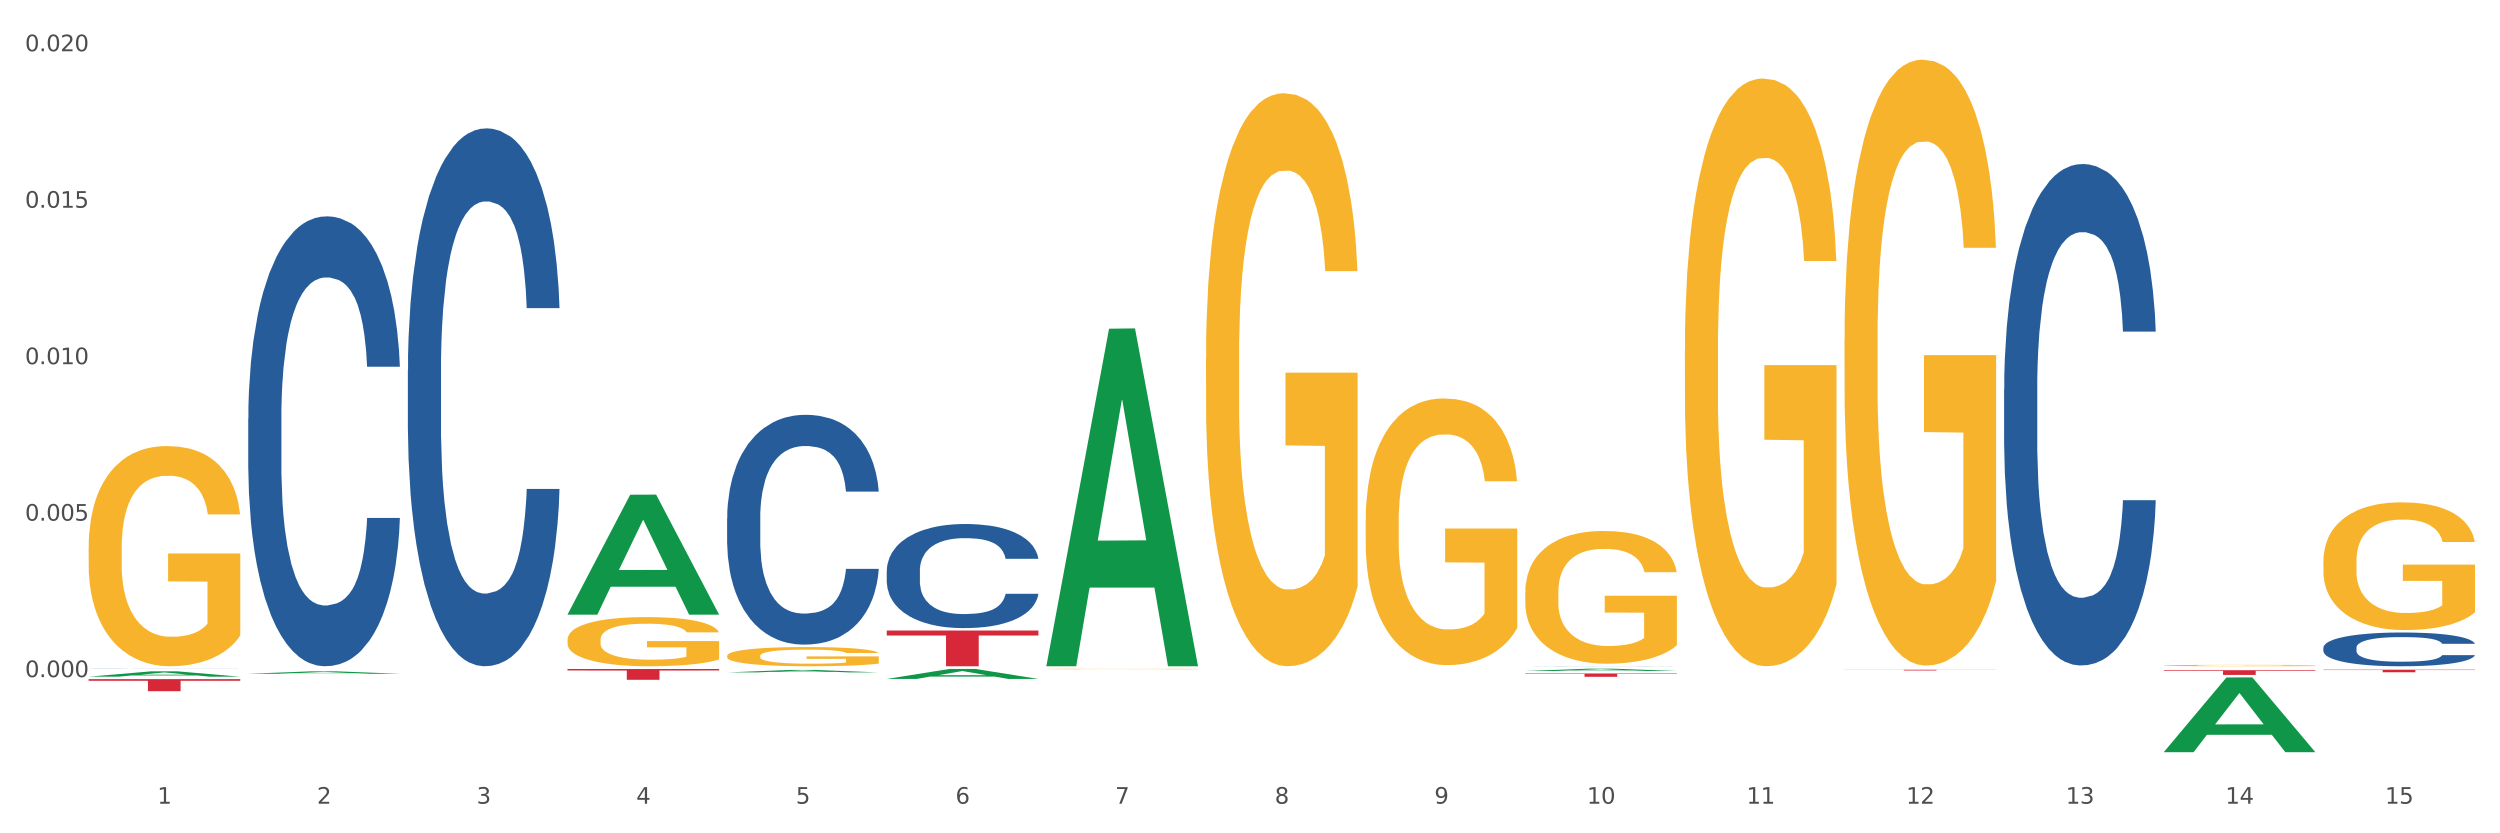 <?xml version="1.0" encoding="utf-8" standalone="no"?>
<!DOCTYPE svg PUBLIC "-//W3C//DTD SVG 1.1//EN"
  "http://www.w3.org/Graphics/SVG/1.1/DTD/svg11.dtd">
<svg xmlns:xlink="http://www.w3.org/1999/xlink" width="1080pt" height="360pt" viewBox="0 0 1080 360" xmlns="http://www.w3.org/2000/svg" version="1.1">
 <rect x="0" y="0" width="1080" height="360" fill="#333333" stroke="none"/>
 <defs>
  <style type="text/css">*{stroke-linejoin: round; stroke-linecap: butt}</style>
 </defs>
 <g id="figure_1">
  <g id="patch_1">
   <path d="M 0 360 
L 1080 360 
L 1080 0 
L 0 0 
z
" style="fill: #ffffff; stroke: #ffffff; stroke-linejoin: miter"/>
  </g>
  <g id="axes_1">
   <g id="matplotlib.axis_1">
    <g id="xtick_1">
     <g id="text_1">
      <!-- 1 -->
      <g style="fill: #4d4d4d" transform="translate(67.984 347.204) scale(0.096 -0.096)">
       <defs>
        <path id="DejaVuSans-31" d="M 794 531 
L 1825 531 
L 1825 4091 
L 703 3866 
L 703 4441 
L 1819 4666 
L 2450 4666 
L 2450 531 
L 3481 531 
L 3481 0 
L 794 0 
L 794 531 
z
" transform="scale(0.016)"/>
       </defs>
       <use xlink:href="#DejaVuSans-31"/>
      </g>
     </g>
    </g>
    <g id="xtick_2">
     <g id="text_2">
      <!-- 2 -->
      <g style="fill: #4d4d4d" transform="translate(136.942 347.204) scale(0.096 -0.096)">
       <defs>
        <path id="DejaVuSans-32" d="M 1228 531 
L 3431 531 
L 3431 0 
L 469 0 
L 469 531 
Q 828 903 1448 1529 
Q 2069 2156 2228 2338 
Q 2531 2678 2651 2914 
Q 2772 3150 2772 3378 
Q 2772 3750 2511 3984 
Q 2250 4219 1831 4219 
Q 1534 4219 1204 4116 
Q 875 4013 500 3803 
L 500 4441 
Q 881 4594 1212 4672 
Q 1544 4750 1819 4750 
Q 2544 4750 2975 4387 
Q 3406 4025 3406 3419 
Q 3406 3131 3298 2873 
Q 3191 2616 2906 2266 
Q 2828 2175 2409 1742 
Q 1991 1309 1228 531 
z
" transform="scale(0.016)"/>
       </defs>
       <use xlink:href="#DejaVuSans-32"/>
      </g>
     </g>
    </g>
    <g id="xtick_3">
     <g id="text_3">
      <!-- 3 -->
      <g style="fill: #4d4d4d" transform="translate(205.899 347.204) scale(0.096 -0.096)">
       <defs>
        <path id="DejaVuSans-33" d="M 2597 2516 
Q 3050 2419 3304 2112 
Q 3559 1806 3559 1356 
Q 3559 666 3084 287 
Q 2609 -91 1734 -91 
Q 1441 -91 1130 -33 
Q 819 25 488 141 
L 488 750 
Q 750 597 1062 519 
Q 1375 441 1716 441 
Q 2309 441 2620 675 
Q 2931 909 2931 1356 
Q 2931 1769 2642 2001 
Q 2353 2234 1838 2234 
L 1294 2234 
L 1294 2753 
L 1863 2753 
Q 2328 2753 2575 2939 
Q 2822 3125 2822 3475 
Q 2822 3834 2567 4026 
Q 2313 4219 1838 4219 
Q 1578 4219 1281 4162 
Q 984 4106 628 3988 
L 628 4550 
Q 988 4650 1302 4700 
Q 1616 4750 1894 4750 
Q 2613 4750 3031 4423 
Q 3450 4097 3450 3541 
Q 3450 3153 3228 2886 
Q 3006 2619 2597 2516 
z
" transform="scale(0.016)"/>
       </defs>
       <use xlink:href="#DejaVuSans-33"/>
      </g>
     </g>
    </g>
    <g id="xtick_4">
     <g id="text_4">
      <!-- 4 -->
      <g style="fill: #4d4d4d" transform="translate(274.857 347.204) scale(0.096 -0.096)">
       <defs>
        <path id="DejaVuSans-34" d="M 2419 4116 
L 825 1625 
L 2419 1625 
L 2419 4116 
z
M 2253 4666 
L 3047 4666 
L 3047 1625 
L 3713 1625 
L 3713 1100 
L 3047 1100 
L 3047 0 
L 2419 0 
L 2419 1100 
L 313 1100 
L 313 1709 
L 2253 4666 
z
" transform="scale(0.016)"/>
       </defs>
       <use xlink:href="#DejaVuSans-34"/>
      </g>
     </g>
    </g>
    <g id="xtick_5">
     <g id="text_5">
      <!-- 5 -->
      <g style="fill: #4d4d4d" transform="translate(343.815 347.204) scale(0.096 -0.096)">
       <defs>
        <path id="DejaVuSans-35" d="M 691 4666 
L 3169 4666 
L 3169 4134 
L 1269 4134 
L 1269 2991 
Q 1406 3038 1543 3061 
Q 1681 3084 1819 3084 
Q 2600 3084 3056 2656 
Q 3513 2228 3513 1497 
Q 3513 744 3044 326 
Q 2575 -91 1722 -91 
Q 1428 -91 1123 -41 
Q 819 9 494 109 
L 494 744 
Q 775 591 1075 516 
Q 1375 441 1709 441 
Q 2250 441 2565 725 
Q 2881 1009 2881 1497 
Q 2881 1984 2565 2268 
Q 2250 2553 1709 2553 
Q 1456 2553 1204 2497 
Q 953 2441 691 2322 
L 691 4666 
z
" transform="scale(0.016)"/>
       </defs>
       <use xlink:href="#DejaVuSans-35"/>
      </g>
     </g>
    </g>
    <g id="xtick_6">
     <g id="text_6">
      <!-- 6 -->
      <g style="fill: #4d4d4d" transform="translate(412.772 347.204) scale(0.096 -0.096)">
       <defs>
        <path id="DejaVuSans-36" d="M 2113 2584 
Q 1688 2584 1439 2293 
Q 1191 2003 1191 1497 
Q 1191 994 1439 701 
Q 1688 409 2113 409 
Q 2538 409 2786 701 
Q 3034 994 3034 1497 
Q 3034 2003 2786 2293 
Q 2538 2584 2113 2584 
z
M 3366 4563 
L 3366 3988 
Q 3128 4100 2886 4159 
Q 2644 4219 2406 4219 
Q 1781 4219 1451 3797 
Q 1122 3375 1075 2522 
Q 1259 2794 1537 2939 
Q 1816 3084 2150 3084 
Q 2853 3084 3261 2657 
Q 3669 2231 3669 1497 
Q 3669 778 3244 343 
Q 2819 -91 2113 -91 
Q 1303 -91 875 529 
Q 447 1150 447 2328 
Q 447 3434 972 4092 
Q 1497 4750 2381 4750 
Q 2619 4750 2861 4703 
Q 3103 4656 3366 4563 
z
" transform="scale(0.016)"/>
       </defs>
       <use xlink:href="#DejaVuSans-36"/>
      </g>
     </g>
    </g>
    <g id="xtick_7">
     <g id="text_7">
      <!-- 7 -->
      <g style="fill: #4d4d4d" transform="translate(481.73 347.204) scale(0.096 -0.096)">
       <defs>
        <path id="DejaVuSans-37" d="M 525 4666 
L 3525 4666 
L 3525 4397 
L 1831 0 
L 1172 0 
L 2766 4134 
L 525 4134 
L 525 4666 
z
" transform="scale(0.016)"/>
       </defs>
       <use xlink:href="#DejaVuSans-37"/>
      </g>
     </g>
    </g>
    <g id="xtick_8">
     <g id="text_8">
      <!-- 8 -->
      <g style="fill: #4d4d4d" transform="translate(550.688 347.204) scale(0.096 -0.096)">
       <defs>
        <path id="DejaVuSans-38" d="M 2034 2216 
Q 1584 2216 1326 1975 
Q 1069 1734 1069 1313 
Q 1069 891 1326 650 
Q 1584 409 2034 409 
Q 2484 409 2743 651 
Q 3003 894 3003 1313 
Q 3003 1734 2745 1975 
Q 2488 2216 2034 2216 
z
M 1403 2484 
Q 997 2584 770 2862 
Q 544 3141 544 3541 
Q 544 4100 942 4425 
Q 1341 4750 2034 4750 
Q 2731 4750 3128 4425 
Q 3525 4100 3525 3541 
Q 3525 3141 3298 2862 
Q 3072 2584 2669 2484 
Q 3125 2378 3379 2068 
Q 3634 1759 3634 1313 
Q 3634 634 3220 271 
Q 2806 -91 2034 -91 
Q 1263 -91 848 271 
Q 434 634 434 1313 
Q 434 1759 690 2068 
Q 947 2378 1403 2484 
z
M 1172 3481 
Q 1172 3119 1398 2916 
Q 1625 2713 2034 2713 
Q 2441 2713 2670 2916 
Q 2900 3119 2900 3481 
Q 2900 3844 2670 4047 
Q 2441 4250 2034 4250 
Q 1625 4250 1398 4047 
Q 1172 3844 1172 3481 
z
" transform="scale(0.016)"/>
       </defs>
       <use xlink:href="#DejaVuSans-38"/>
      </g>
     </g>
    </g>
    <g id="xtick_9">
     <g id="text_9">
      <!-- 9 -->
      <g style="fill: #4d4d4d" transform="translate(619.645 347.204) scale(0.096 -0.096)">
       <defs>
        <path id="DejaVuSans-39" d="M 703 97 
L 703 672 
Q 941 559 1184 500 
Q 1428 441 1663 441 
Q 2288 441 2617 861 
Q 2947 1281 2994 2138 
Q 2813 1869 2534 1725 
Q 2256 1581 1919 1581 
Q 1219 1581 811 2004 
Q 403 2428 403 3163 
Q 403 3881 828 4315 
Q 1253 4750 1959 4750 
Q 2769 4750 3195 4129 
Q 3622 3509 3622 2328 
Q 3622 1225 3098 567 
Q 2575 -91 1691 -91 
Q 1453 -91 1209 -44 
Q 966 3 703 97 
z
M 1959 2075 
Q 2384 2075 2632 2365 
Q 2881 2656 2881 3163 
Q 2881 3666 2632 3958 
Q 2384 4250 1959 4250 
Q 1534 4250 1286 3958 
Q 1038 3666 1038 3163 
Q 1038 2656 1286 2365 
Q 1534 2075 1959 2075 
z
" transform="scale(0.016)"/>
       </defs>
       <use xlink:href="#DejaVuSans-39"/>
      </g>
     </g>
    </g>
    <g id="xtick_10">
     <g id="text_10">
      <!-- 10 -->
      <g style="fill: #4d4d4d" transform="translate(685.549 347.204) scale(0.096 -0.096)">
       <defs>
        <path id="DejaVuSans-30" d="M 2034 4250 
Q 1547 4250 1301 3770 
Q 1056 3291 1056 2328 
Q 1056 1369 1301 889 
Q 1547 409 2034 409 
Q 2525 409 2770 889 
Q 3016 1369 3016 2328 
Q 3016 3291 2770 3770 
Q 2525 4250 2034 4250 
z
M 2034 4750 
Q 2819 4750 3233 4129 
Q 3647 3509 3647 2328 
Q 3647 1150 3233 529 
Q 2819 -91 2034 -91 
Q 1250 -91 836 529 
Q 422 1150 422 2328 
Q 422 3509 836 4129 
Q 1250 4750 2034 4750 
z
" transform="scale(0.016)"/>
       </defs>
       <use xlink:href="#DejaVuSans-31"/>
       <use xlink:href="#DejaVuSans-30" transform="translate(63.623 0)"/>
      </g>
     </g>
    </g>
    <g id="xtick_11">
     <g id="text_11">
      <!-- 11 -->
      <g style="fill: #4d4d4d" transform="translate(754.506 347.204) scale(0.096 -0.096)">
       <use xlink:href="#DejaVuSans-31"/>
       <use xlink:href="#DejaVuSans-31" transform="translate(63.623 0)"/>
      </g>
     </g>
    </g>
    <g id="xtick_12">
     <g id="text_12">
      <!-- 12 -->
      <g style="fill: #4d4d4d" transform="translate(823.464 347.204) scale(0.096 -0.096)">
       <use xlink:href="#DejaVuSans-31"/>
       <use xlink:href="#DejaVuSans-32" transform="translate(63.623 0)"/>
      </g>
     </g>
    </g>
    <g id="xtick_13">
     <g id="text_13">
      <!-- 13 -->
      <g style="fill: #4d4d4d" transform="translate(892.422 347.204) scale(0.096 -0.096)">
       <use xlink:href="#DejaVuSans-31"/>
       <use xlink:href="#DejaVuSans-33" transform="translate(63.623 0)"/>
      </g>
     </g>
    </g>
    <g id="xtick_14">
     <g id="text_14">
      <!-- 14 -->
      <g style="fill: #4d4d4d" transform="translate(961.379 347.204) scale(0.096 -0.096)">
       <use xlink:href="#DejaVuSans-31"/>
       <use xlink:href="#DejaVuSans-34" transform="translate(63.623 0)"/>
      </g>
     </g>
    </g>
    <g id="xtick_15">
     <g id="text_15">
      <!-- 15 -->
      <g style="fill: #4d4d4d" transform="translate(1030.337 347.204) scale(0.096 -0.096)">
       <use xlink:href="#DejaVuSans-31"/>
       <use xlink:href="#DejaVuSans-35" transform="translate(63.623 0)"/>
      </g>
     </g>
    </g>
    <g id="xtick_16"/>
    <g id="xtick_17"/>
    <g id="xtick_18"/>
    <g id="xtick_19"/>
    <g id="xtick_20"/>
    <g id="xtick_21"/>
    <g id="xtick_22"/>
    <g id="xtick_23"/>
    <g id="xtick_24"/>
    <g id="xtick_25"/>
    <g id="xtick_26"/>
    <g id="xtick_27"/>
    <g id="xtick_28"/>
    <g id="xtick_29"/>
   </g>
   <g id="matplotlib.axis_2">
    <g id="ytick_1">
     <g id="text_16">
      <!-- 0.000 -->
      <g style="fill: #4d4d4d" transform="translate(10.8 292.522) scale(0.096 -0.096)">
       <defs>
        <path id="DejaVuSans-2e" d="M 684 794 
L 1344 794 
L 1344 0 
L 684 0 
L 684 794 
z
" transform="scale(0.016)"/>
       </defs>
       <use xlink:href="#DejaVuSans-30"/>
       <use xlink:href="#DejaVuSans-2e" transform="translate(63.623 0)"/>
       <use xlink:href="#DejaVuSans-30" transform="translate(95.41 0)"/>
       <use xlink:href="#DejaVuSans-30" transform="translate(159.033 0)"/>
       <use xlink:href="#DejaVuSans-30" transform="translate(222.656 0)"/>
      </g>
     </g>
    </g>
    <g id="ytick_2">
     <g id="text_17">
      <!-- 0.005 -->
      <g style="fill: #4d4d4d" transform="translate(10.8 224.927) scale(0.096 -0.096)">
       <use xlink:href="#DejaVuSans-30"/>
       <use xlink:href="#DejaVuSans-2e" transform="translate(63.623 0)"/>
       <use xlink:href="#DejaVuSans-30" transform="translate(95.41 0)"/>
       <use xlink:href="#DejaVuSans-30" transform="translate(159.033 0)"/>
       <use xlink:href="#DejaVuSans-35" transform="translate(222.656 0)"/>
      </g>
     </g>
    </g>
    <g id="ytick_3">
     <g id="text_18">
      <!-- 0.010 -->
      <g style="fill: #4d4d4d" transform="translate(10.8 157.332) scale(0.096 -0.096)">
       <use xlink:href="#DejaVuSans-30"/>
       <use xlink:href="#DejaVuSans-2e" transform="translate(63.623 0)"/>
       <use xlink:href="#DejaVuSans-30" transform="translate(95.41 0)"/>
       <use xlink:href="#DejaVuSans-31" transform="translate(159.033 0)"/>
       <use xlink:href="#DejaVuSans-30" transform="translate(222.656 0)"/>
      </g>
     </g>
    </g>
    <g id="ytick_4">
     <g id="text_19">
      <!-- 0.015 -->
      <g style="fill: #4d4d4d" transform="translate(10.8 89.737) scale(0.096 -0.096)">
       <use xlink:href="#DejaVuSans-30"/>
       <use xlink:href="#DejaVuSans-2e" transform="translate(63.623 0)"/>
       <use xlink:href="#DejaVuSans-30" transform="translate(95.41 0)"/>
       <use xlink:href="#DejaVuSans-31" transform="translate(159.033 0)"/>
       <use xlink:href="#DejaVuSans-35" transform="translate(222.656 0)"/>
      </g>
     </g>
    </g>
    <g id="ytick_5">
     <g id="text_20">
      <!-- 0.020 -->
      <g style="fill: #4d4d4d" transform="translate(10.8 22.141) scale(0.096 -0.096)">
       <use xlink:href="#DejaVuSans-30"/>
       <use xlink:href="#DejaVuSans-2e" transform="translate(63.623 0)"/>
       <use xlink:href="#DejaVuSans-30" transform="translate(95.41 0)"/>
       <use xlink:href="#DejaVuSans-32" transform="translate(159.033 0)"/>
       <use xlink:href="#DejaVuSans-30" transform="translate(222.656 0)"/>
      </g>
     </g>
    </g>
    <g id="ytick_6"/>
    <g id="ytick_7"/>
    <g id="ytick_8"/>
    <g id="ytick_9"/>
    <g id="ytick_10"/>
   </g>
   <g id="PolyCollection_1">
    <path d="M 38.283 292.324 
L 38.351 292.322 
L 65.365 290.013 
L 76.576 290.011 
L 103.793 292.329 
L 90.826 292.329 
L 84.95 291.789 
L 57.058 291.789 
L 56.855 291.798 
L 51.182 292.329 
L 38.283 292.329 
L 38.283 292.324 
L 60.57 291.467 
L 81.438 291.465 
L 71.105 290.505 
L 70.97 290.501 
L 70.835 290.507 
L 60.502 291.465 
L 60.57 291.467 
L 38.283 292.324 
z
" clip-path="url(#pbb6ca42be3)" style="fill: #109648"/>
    <path d="M 796.817 289.317 
L 862.327 289.317 
L 862.327 289.363 
L 836.558 289.363 
L 836.558 289.649 
L 822.431 289.649 
L 822.431 289.363 
L 796.817 289.363 
L 796.817 289.317 
L 796.817 289.317 
z
" clip-path="url(#pbb6ca42be3)" style="fill: #d62839"/>
    <path d="M 658.902 290.927 
L 724.412 290.927 
L 724.412 291.128 
L 698.642 291.129 
L 698.642 292.376 
L 684.516 292.376 
L 684.516 291.129 
L 658.902 291.128 
L 658.902 290.928 
L 658.902 290.927 
z
" clip-path="url(#pbb6ca42be3)" style="fill: #d62839"/>
    <path d="M 383.071 272.4 
L 448.581 272.4 
L 448.581 274.543 
L 422.812 274.558 
L 422.812 287.822 
L 408.685 287.822 
L 408.685 274.558 
L 383.071 274.543 
L 383.071 272.414 
L 383.071 272.4 
z
" clip-path="url(#pbb6ca42be3)" style="fill: #d62839"/>
    <path d="M 245.156 289.007 
L 310.666 289.007 
L 310.666 289.654 
L 284.897 289.659 
L 284.897 293.663 
L 270.77 293.663 
L 270.77 289.659 
L 245.156 289.654 
L 245.156 289.011 
L 245.156 289.007 
z
" clip-path="url(#pbb6ca42be3)" style="fill: #d62839"/>
    <path d="M 38.283 293.381 
L 103.793 293.381 
L 103.793 294.107 
L 78.024 294.112 
L 78.024 298.602 
L 63.897 298.602 
L 63.897 294.112 
L 38.283 294.107 
L 38.283 293.386 
L 38.283 293.381 
z
" clip-path="url(#pbb6ca42be3)" style="fill: #d62839"/>
    <path d="M 38.283 288.912 
L 38.36 288.912 
L 38.36 288.91 
L 38.593 288.907 
L 39.445 288.902 
L 40.529 288.898 
L 42.387 288.893 
L 43.394 288.891 
L 44.71 288.889 
L 47.42 288.885 
L 50.518 288.882 
L 52.686 288.881 
L 54.312 288.879 
L 57.951 288.878 
L 60.042 288.877 
L 62.21 288.876 
L 64.069 288.876 
L 67.166 288.875 
L 69.644 288.875 
L 72.509 288.875 
L 74.91 288.875 
L 78.084 288.875 
L 82.731 288.876 
L 84.512 288.877 
L 86.912 288.877 
L 89.39 288.879 
L 91.403 288.88 
L 93.726 288.882 
L 96.127 288.884 
L 98.45 288.887 
L 100.076 288.89 
L 101.392 288.892 
L 102.554 288.896 
L 103.406 288.9 
L 103.793 288.903 
L 89.622 288.903 
L 89.235 288.9 
L 88.461 288.897 
L 87.686 288.895 
L 86.835 288.893 
L 85.518 288.891 
L 84.357 288.89 
L 82.421 288.888 
L 80.64 288.888 
L 79.169 288.887 
L 77.388 288.887 
L 73.593 288.886 
L 70.883 288.886 
L 69.179 288.886 
L 67.089 288.887 
L 65.308 288.887 
L 63.217 288.888 
L 61.591 288.889 
L 59.965 288.89 
L 59.036 288.891 
L 57.642 288.893 
L 56.712 288.894 
L 55.474 288.897 
L 54.777 288.898 
L 53.538 288.903 
L 52.996 288.906 
L 52.763 288.908 
L 52.608 288.911 
L 52.608 288.923 
L 53.073 288.928 
L 53.46 288.93 
L 54.08 288.933 
L 55.241 288.936 
L 56.945 288.94 
L 58.726 288.942 
L 60.197 288.943 
L 61.591 288.944 
L 62.985 288.945 
L 64.688 288.946 
L 66.082 288.947 
L 68.173 288.947 
L 70.651 288.947 
L 72.587 288.947 
L 76.536 288.947 
L 78.317 288.946 
L 80.02 288.946 
L 81.879 288.945 
L 83.35 288.944 
L 84.202 288.943 
L 85.596 288.942 
L 86.68 288.94 
L 87.609 288.939 
L 88.228 288.937 
L 88.925 288.935 
L 89.467 288.932 
L 89.622 288.931 
L 103.793 288.931 
L 103.483 288.934 
L 102.941 288.936 
L 101.857 288.94 
L 101.005 288.942 
L 99.689 288.945 
L 98.295 288.947 
L 96.359 288.949 
L 94.578 288.951 
L 92.72 288.952 
L 90.706 288.954 
L 87.067 288.956 
L 85.75 288.956 
L 82.963 288.957 
L 80.795 288.958 
L 77.62 288.958 
L 74.368 288.958 
L 70.96 288.959 
L 67.94 288.958 
L 64.611 288.958 
L 62.52 288.957 
L 60.197 288.957 
L 57.487 288.956 
L 54.931 288.954 
L 52.531 288.953 
L 50.285 288.951 
L 48.195 288.949 
L 45.484 288.946 
L 43.471 288.943 
L 42 288.94 
L 40.993 288.937 
L 39.987 288.934 
L 39.445 288.932 
L 38.593 288.926 
L 38.283 288.921 
L 38.283 288.912 
z
" clip-path="url(#pbb6ca42be3)" style="fill: #255c99"/>
    <path d="M 245.156 276.4 
L 245.233 276.381 
L 245.233 275.683 
L 245.388 275.082 
L 246.161 273.627 
L 247.322 272.425 
L 248.172 271.785 
L 249.023 271.262 
L 250.029 270.738 
L 251.266 270.195 
L 253.509 269.4 
L 254.901 268.993 
L 256.603 268.566 
L 259.697 267.945 
L 261.939 267.596 
L 264.26 267.306 
L 268.05 266.957 
L 270.525 266.801 
L 273.154 266.685 
L 276.325 266.607 
L 278.723 266.588 
L 283.982 266.646 
L 288.468 266.821 
L 290.634 266.957 
L 293.418 267.189 
L 294.888 267.344 
L 297.285 267.655 
L 299.76 268.062 
L 301.462 268.411 
L 304.014 269.07 
L 305.948 269.73 
L 307.727 270.544 
L 308.655 271.106 
L 309.351 271.63 
L 309.97 272.231 
L 310.588 273.181 
L 296.667 273.181 
L 296.125 272.503 
L 295.274 271.863 
L 294.037 271.242 
L 292.954 270.854 
L 291.098 270.369 
L 289.396 270.059 
L 287.617 269.827 
L 285.452 269.633 
L 283.75 269.536 
L 281.353 269.458 
L 276.635 269.477 
L 273.464 269.633 
L 271.298 269.827 
L 269.906 270.001 
L 268.668 270.195 
L 267.276 270.466 
L 265.652 270.874 
L 264.492 271.242 
L 263.332 271.708 
L 262.404 272.173 
L 261.553 272.716 
L 260.857 273.298 
L 260.315 273.899 
L 259.851 274.636 
L 259.464 275.857 
L 259.464 278.514 
L 259.619 279.115 
L 260.006 279.91 
L 260.47 280.511 
L 261.243 281.229 
L 261.939 281.714 
L 263.254 282.412 
L 264.724 282.994 
L 265.884 283.362 
L 267.044 283.672 
L 269.055 284.099 
L 271.298 284.448 
L 273.232 284.661 
L 275.861 284.855 
L 277.64 284.933 
L 279.187 284.972 
L 282.977 284.972 
L 285.684 284.913 
L 288.7 284.778 
L 291.021 284.603 
L 292.954 284.39 
L 295.12 284.041 
L 296.512 283.711 
L 296.512 279.658 
L 279.496 279.639 
L 279.496 276.943 
L 310.666 276.943 
L 310.666 284.855 
L 309.351 285.262 
L 307.881 285.631 
L 306.335 285.961 
L 304.014 286.368 
L 301.23 286.756 
L 298.755 287.027 
L 296.125 287.26 
L 293.031 287.473 
L 289.01 287.667 
L 286.535 287.745 
L 283.441 287.803 
L 279.806 287.822 
L 276.635 287.783 
L 273.541 287.686 
L 270.293 287.512 
L 267.121 287.26 
L 264.724 287.008 
L 262.326 286.697 
L 259.774 286.29 
L 257.763 285.902 
L 256.216 285.553 
L 254.515 285.107 
L 252.658 284.526 
L 251.266 284.002 
L 250.029 283.459 
L 248.714 282.761 
L 247.786 282.16 
L 246.858 281.403 
L 246.316 280.841 
L 245.697 279.968 
L 245.233 278.747 
L 245.156 276.4 
z
" clip-path="url(#pbb6ca42be3)" style="fill: #f7b32b"/>
    <path d="M 176.198 159.858 
L 176.276 159.646 
L 176.276 153.704 
L 176.508 145.64 
L 177.36 130.785 
L 178.444 119.538 
L 180.302 106.381 
L 181.309 100.863 
L 182.625 94.709 
L 185.336 84.735 
L 188.433 76.246 
L 190.601 71.578 
L 192.227 68.607 
L 195.867 63.302 
L 197.957 60.967 
L 200.126 59.057 
L 201.984 57.784 
L 205.081 56.298 
L 207.559 55.662 
L 210.424 55.45 
L 212.825 55.662 
L 216 56.511 
L 220.646 59.057 
L 222.427 60.543 
L 224.827 63.089 
L 227.305 66.485 
L 229.319 69.88 
L 231.642 74.761 
L 234.042 81.127 
L 236.365 89.191 
L 237.991 96.619 
L 239.308 104.471 
L 240.469 114.02 
L 241.321 124.419 
L 241.708 133.119 
L 227.538 133.119 
L 227.15 125.268 
L 226.376 116.779 
L 225.602 111.049 
L 224.75 106.381 
L 223.433 101.075 
L 222.272 97.68 
L 220.336 93.648 
L 218.555 91.101 
L 217.084 89.616 
L 215.303 88.343 
L 211.509 87.069 
L 208.798 87.069 
L 207.095 87.494 
L 205.004 88.555 
L 203.223 90.04 
L 201.132 92.587 
L 199.506 95.346 
L 197.88 98.953 
L 196.951 101.5 
L 195.557 106.168 
L 194.628 109.988 
L 193.389 116.567 
L 192.692 121.235 
L 191.453 133.332 
L 190.911 142.245 
L 190.679 148.399 
L 190.524 155.189 
L 190.524 188.295 
L 190.988 203.149 
L 191.376 209.516 
L 191.995 216.731 
L 193.157 226.068 
L 194.86 235.194 
L 196.641 241.772 
L 198.112 245.804 
L 199.506 248.775 
L 200.9 251.109 
L 202.604 253.232 
L 203.997 254.505 
L 206.088 255.778 
L 208.566 256.415 
L 210.502 256.415 
L 214.451 255.354 
L 216.232 254.293 
L 217.936 252.807 
L 219.794 250.473 
L 221.265 247.926 
L 222.117 246.016 
L 223.511 241.984 
L 224.595 237.74 
L 225.524 232.859 
L 226.144 228.615 
L 226.841 222.249 
L 227.383 215.033 
L 227.538 211.214 
L 241.708 211.214 
L 241.398 218.853 
L 240.856 226.281 
L 239.772 236.255 
L 238.92 241.984 
L 237.604 248.987 
L 236.21 254.929 
L 234.274 261.508 
L 232.493 266.389 
L 230.635 270.633 
L 228.622 274.453 
L 224.982 279.758 
L 223.666 281.244 
L 220.878 283.79 
L 218.71 285.276 
L 215.535 286.761 
L 212.283 287.61 
L 208.876 287.822 
L 205.856 287.398 
L 202.526 286.125 
L 200.435 284.851 
L 198.112 282.941 
L 195.402 279.97 
L 192.847 276.363 
L 190.446 272.119 
L 188.201 267.238 
L 186.11 261.72 
L 183.4 252.595 
L 181.386 243.682 
L 179.915 235.406 
L 178.909 228.403 
L 177.902 219.49 
L 177.36 213.336 
L 176.508 198.481 
L 176.198 184.687 
L 176.198 159.858 
z
" clip-path="url(#pbb6ca42be3)" style="fill: #255c99"/>
    <path d="M 314.114 223.805 
L 314.191 223.715 
L 314.191 221.176 
L 314.423 217.731 
L 315.275 211.384 
L 316.359 206.579 
L 318.218 200.957 
L 319.224 198.6 
L 320.541 195.971 
L 323.251 191.709 
L 326.348 188.083 
L 328.516 186.088 
L 330.143 184.819 
L 333.782 182.552 
L 335.873 181.555 
L 338.041 180.739 
L 339.899 180.195 
L 342.997 179.56 
L 345.475 179.288 
L 348.34 179.198 
L 350.74 179.288 
L 353.915 179.651 
L 358.561 180.739 
L 360.342 181.374 
L 362.743 182.462 
L 365.221 183.912 
L 367.234 185.363 
L 369.557 187.448 
L 371.957 190.168 
L 374.28 193.613 
L 375.907 196.787 
L 377.223 200.141 
L 378.384 204.221 
L 379.236 208.664 
L 379.623 212.381 
L 365.453 212.381 
L 365.066 209.027 
L 364.291 205.4 
L 363.517 202.952 
L 362.665 200.957 
L 361.349 198.691 
L 360.187 197.24 
L 358.251 195.517 
L 356.47 194.429 
L 354.999 193.795 
L 353.218 193.251 
L 349.424 192.707 
L 346.714 192.707 
L 345.01 192.888 
L 342.919 193.341 
L 341.138 193.976 
L 339.048 195.064 
L 337.421 196.243 
L 335.795 197.784 
L 334.866 198.872 
L 333.472 200.867 
L 332.543 202.499 
L 331.304 205.309 
L 330.607 207.304 
L 329.368 212.472 
L 328.826 216.28 
L 328.594 218.909 
L 328.439 221.811 
L 328.439 235.955 
L 328.904 242.301 
L 329.291 245.021 
L 329.91 248.104 
L 331.072 252.093 
L 332.775 255.992 
L 334.556 258.802 
L 336.028 260.525 
L 337.421 261.794 
L 338.815 262.792 
L 340.519 263.698 
L 341.913 264.242 
L 344.003 264.786 
L 346.481 265.058 
L 348.417 265.058 
L 352.366 264.605 
L 354.147 264.152 
L 355.851 263.517 
L 357.709 262.52 
L 359.181 261.432 
L 360.032 260.616 
L 361.426 258.893 
L 362.51 257.08 
L 363.44 254.994 
L 364.059 253.181 
L 364.756 250.461 
L 365.298 247.379 
L 365.453 245.747 
L 379.623 245.747 
L 379.314 249.011 
L 378.772 252.184 
L 377.688 256.445 
L 376.836 258.893 
L 375.519 261.885 
L 374.126 264.424 
L 372.19 267.234 
L 370.409 269.32 
L 368.55 271.133 
L 366.537 272.765 
L 362.898 275.032 
L 361.581 275.666 
L 358.793 276.754 
L 356.625 277.389 
L 353.45 278.024 
L 350.198 278.386 
L 346.791 278.477 
L 343.771 278.296 
L 340.441 277.752 
L 338.351 277.208 
L 336.028 276.392 
L 333.317 275.122 
L 330.762 273.581 
L 328.362 271.768 
L 326.116 269.682 
L 324.025 267.325 
L 321.315 263.426 
L 319.302 259.618 
L 317.831 256.082 
L 316.824 253.09 
L 315.817 249.282 
L 315.275 246.653 
L 314.423 240.307 
L 314.114 234.413 
L 314.114 223.805 
z
" clip-path="url(#pbb6ca42be3)" style="fill: #255c99"/>
    <path d="M 383.071 246.58 
L 383.149 246.539 
L 383.149 245.389 
L 383.381 243.828 
L 384.233 240.953 
L 385.317 238.776 
L 387.175 236.229 
L 388.182 235.161 
L 389.498 233.97 
L 392.209 232.04 
L 395.306 230.397 
L 397.474 229.493 
L 399.1 228.918 
L 402.74 227.891 
L 404.83 227.439 
L 406.999 227.07 
L 408.857 226.823 
L 411.954 226.536 
L 414.432 226.413 
L 417.297 226.372 
L 419.698 226.413 
L 422.873 226.577 
L 427.519 227.07 
L 429.3 227.357 
L 431.7 227.85 
L 434.178 228.507 
L 436.192 229.165 
L 438.515 230.109 
L 440.915 231.341 
L 443.238 232.902 
L 444.864 234.34 
L 446.181 235.86 
L 447.342 237.708 
L 448.194 239.721 
L 448.581 241.405 
L 434.411 241.405 
L 434.023 239.885 
L 433.249 238.242 
L 432.475 237.133 
L 431.623 236.229 
L 430.306 235.202 
L 429.145 234.545 
L 427.209 233.765 
L 425.428 233.272 
L 423.957 232.984 
L 422.176 232.738 
L 418.382 232.492 
L 415.671 232.492 
L 413.968 232.574 
L 411.877 232.779 
L 410.096 233.067 
L 408.005 233.559 
L 406.379 234.093 
L 404.753 234.792 
L 403.824 235.285 
L 402.43 236.188 
L 401.501 236.928 
L 400.262 238.201 
L 399.565 239.104 
L 398.326 241.446 
L 397.784 243.171 
L 397.552 244.362 
L 397.397 245.676 
L 397.397 252.084 
L 397.861 254.959 
L 398.248 256.191 
L 398.868 257.588 
L 400.029 259.395 
L 401.733 261.161 
L 403.514 262.434 
L 404.985 263.215 
L 406.379 263.79 
L 407.773 264.242 
L 409.477 264.652 
L 410.87 264.899 
L 412.961 265.145 
L 415.439 265.269 
L 417.375 265.269 
L 421.324 265.063 
L 423.105 264.858 
L 424.809 264.57 
L 426.667 264.119 
L 428.138 263.626 
L 428.99 263.256 
L 430.384 262.476 
L 431.468 261.654 
L 432.397 260.709 
L 433.017 259.888 
L 433.714 258.656 
L 434.256 257.259 
L 434.411 256.52 
L 448.581 256.52 
L 448.271 257.999 
L 447.729 259.436 
L 446.645 261.367 
L 445.793 262.476 
L 444.477 263.831 
L 443.083 264.981 
L 441.147 266.254 
L 439.366 267.199 
L 437.508 268.021 
L 435.495 268.76 
L 431.855 269.787 
L 430.539 270.074 
L 427.751 270.567 
L 425.583 270.855 
L 422.408 271.142 
L 419.156 271.306 
L 415.749 271.348 
L 412.729 271.265 
L 409.399 271.019 
L 407.308 270.773 
L 404.985 270.403 
L 402.275 269.828 
L 399.72 269.13 
L 397.319 268.308 
L 395.074 267.363 
L 392.983 266.295 
L 390.273 264.529 
L 388.259 262.804 
L 386.788 261.202 
L 385.782 259.847 
L 384.775 258.122 
L 384.233 256.931 
L 383.381 254.055 
L 383.071 251.386 
L 383.071 246.58 
z
" clip-path="url(#pbb6ca42be3)" style="fill: #255c99"/>
    <path d="M 934.733 289.528 
L 1000.242 289.528 
L 1000.242 289.813 
L 974.473 289.815 
L 974.473 291.579 
L 960.347 291.579 
L 960.347 289.815 
L 934.733 289.813 
L 934.733 289.529 
L 934.733 289.528 
z
" clip-path="url(#pbb6ca42be3)" style="fill: #d62839"/>
    <path d="M 658.902 287.799 
L 658.979 287.799 
L 658.979 287.798 
L 659.212 287.797 
L 660.063 287.794 
L 661.148 287.792 
L 663.006 287.789 
L 664.013 287.788 
L 665.329 287.787 
L 668.039 287.785 
L 671.137 287.784 
L 673.305 287.783 
L 674.931 287.783 
L 678.57 287.782 
L 680.661 287.781 
L 682.829 287.781 
L 684.688 287.781 
L 687.785 287.78 
L 690.263 287.78 
L 693.128 287.78 
L 695.529 287.78 
L 698.703 287.78 
L 703.349 287.781 
L 705.13 287.781 
L 707.531 287.782 
L 710.009 287.782 
L 712.022 287.783 
L 714.345 287.784 
L 716.746 287.785 
L 719.069 287.786 
L 720.695 287.788 
L 722.011 287.789 
L 723.173 287.791 
L 724.025 287.793 
L 724.412 287.794 
L 710.241 287.794 
L 709.854 287.793 
L 709.08 287.791 
L 708.305 287.79 
L 707.454 287.789 
L 706.137 287.788 
L 704.976 287.788 
L 703.04 287.787 
L 701.259 287.787 
L 699.787 287.786 
L 698.006 287.786 
L 694.212 287.786 
L 691.502 287.786 
L 689.798 287.786 
L 687.708 287.786 
L 685.927 287.786 
L 683.836 287.787 
L 682.21 287.787 
L 680.584 287.788 
L 679.654 287.789 
L 678.261 287.789 
L 677.331 287.79 
L 676.092 287.791 
L 675.396 287.792 
L 674.157 287.794 
L 673.615 287.796 
L 673.382 287.797 
L 673.227 287.798 
L 673.227 287.804 
L 673.692 287.807 
L 674.079 287.808 
L 674.699 287.809 
L 675.86 287.811 
L 677.564 287.813 
L 679.345 287.814 
L 680.816 287.815 
L 682.21 287.815 
L 683.604 287.816 
L 685.307 287.816 
L 686.701 287.816 
L 688.792 287.816 
L 691.27 287.817 
L 693.206 287.817 
L 697.155 287.816 
L 698.936 287.816 
L 700.639 287.816 
L 702.498 287.815 
L 703.969 287.815 
L 704.821 287.815 
L 706.215 287.814 
L 707.299 287.813 
L 708.228 287.812 
L 708.847 287.812 
L 709.544 287.81 
L 710.086 287.809 
L 710.241 287.808 
L 724.412 287.808 
L 724.102 287.81 
L 723.56 287.811 
L 722.476 287.813 
L 721.624 287.814 
L 720.308 287.815 
L 718.914 287.816 
L 716.978 287.817 
L 715.197 287.818 
L 713.339 287.819 
L 711.325 287.82 
L 707.686 287.821 
L 706.369 287.821 
L 703.582 287.821 
L 701.414 287.822 
L 698.239 287.822 
L 694.987 287.822 
L 691.579 287.822 
L 688.559 287.822 
L 685.23 287.822 
L 683.139 287.822 
L 680.816 287.821 
L 678.106 287.821 
L 675.55 287.82 
L 673.15 287.819 
L 670.904 287.818 
L 668.814 287.818 
L 666.103 287.816 
L 664.09 287.814 
L 662.619 287.813 
L 661.612 287.811 
L 660.605 287.81 
L 660.063 287.809 
L 659.212 287.806 
L 658.902 287.804 
L 658.902 287.799 
z
" clip-path="url(#pbb6ca42be3)" style="fill: #255c99"/>
    <path d="M 1003.69 279.795 
L 1003.768 279.782 
L 1003.768 279.409 
L 1004 278.903 
L 1004.852 277.971 
L 1005.936 277.266 
L 1007.794 276.44 
L 1008.801 276.094 
L 1010.117 275.708 
L 1012.828 275.082 
L 1015.925 274.55 
L 1018.093 274.257 
L 1019.719 274.071 
L 1023.359 273.738 
L 1025.449 273.591 
L 1027.618 273.472 
L 1029.476 273.392 
L 1032.573 273.298 
L 1035.051 273.259 
L 1037.916 273.245 
L 1040.317 273.259 
L 1043.492 273.312 
L 1048.138 273.472 
L 1049.919 273.565 
L 1052.319 273.724 
L 1054.797 273.937 
L 1056.81 274.15 
L 1059.133 274.457 
L 1061.534 274.856 
L 1063.857 275.362 
L 1065.483 275.828 
L 1066.8 276.32 
L 1067.961 276.919 
L 1068.813 277.572 
L 1069.2 278.118 
L 1055.029 278.118 
L 1054.642 277.625 
L 1053.868 277.092 
L 1053.094 276.733 
L 1052.242 276.44 
L 1050.925 276.107 
L 1049.764 275.894 
L 1047.828 275.641 
L 1046.047 275.482 
L 1044.576 275.389 
L 1042.795 275.309 
L 1039 275.229 
L 1036.29 275.229 
L 1034.587 275.255 
L 1032.496 275.322 
L 1030.715 275.415 
L 1028.624 275.575 
L 1026.998 275.748 
L 1025.372 275.974 
L 1024.443 276.134 
L 1023.049 276.427 
L 1022.12 276.667 
L 1020.881 277.079 
L 1020.184 277.372 
L 1018.945 278.131 
L 1018.403 278.69 
L 1018.171 279.076 
L 1018.016 279.502 
L 1018.016 281.579 
L 1018.48 282.511 
L 1018.867 282.91 
L 1019.487 283.363 
L 1020.648 283.948 
L 1022.352 284.521 
L 1024.133 284.933 
L 1025.604 285.186 
L 1026.998 285.373 
L 1028.392 285.519 
L 1030.095 285.652 
L 1031.489 285.732 
L 1033.58 285.812 
L 1036.058 285.852 
L 1037.994 285.852 
L 1041.943 285.785 
L 1043.724 285.719 
L 1045.428 285.626 
L 1047.286 285.479 
L 1048.757 285.32 
L 1049.609 285.2 
L 1051.003 284.947 
L 1052.087 284.681 
L 1053.016 284.374 
L 1053.636 284.108 
L 1054.333 283.709 
L 1054.875 283.256 
L 1055.029 283.016 
L 1069.2 283.016 
L 1068.89 283.496 
L 1068.348 283.962 
L 1067.264 284.587 
L 1066.412 284.947 
L 1065.096 285.386 
L 1063.702 285.759 
L 1061.766 286.171 
L 1059.985 286.478 
L 1058.127 286.744 
L 1056.114 286.984 
L 1052.474 287.316 
L 1051.158 287.41 
L 1048.37 287.569 
L 1046.202 287.662 
L 1043.027 287.756 
L 1039.775 287.809 
L 1036.368 287.822 
L 1033.348 287.796 
L 1030.018 287.716 
L 1027.927 287.636 
L 1025.604 287.516 
L 1022.894 287.33 
L 1020.339 287.103 
L 1017.938 286.837 
L 1015.693 286.531 
L 1013.602 286.185 
L 1010.892 285.612 
L 1008.878 285.053 
L 1007.407 284.534 
L 1006.4 284.095 
L 1005.394 283.536 
L 1004.852 283.15 
L 1004 282.218 
L 1003.69 281.352 
L 1003.69 279.795 
z
" clip-path="url(#pbb6ca42be3)" style="fill: #255c99"/>
    <path d="M 1003.69 242.511 
L 1003.768 242.461 
L 1003.768 240.646 
L 1003.922 239.084 
L 1004.696 235.305 
L 1005.856 232.18 
L 1006.707 230.517 
L 1007.557 229.157 
L 1008.563 227.796 
L 1009.8 226.385 
L 1012.043 224.319 
L 1013.435 223.261 
L 1015.137 222.152 
L 1018.231 220.539 
L 1020.474 219.632 
L 1022.794 218.876 
L 1026.584 217.969 
L 1029.059 217.566 
L 1031.688 217.264 
L 1034.86 217.062 
L 1037.257 217.012 
L 1042.517 217.163 
L 1047.002 217.617 
L 1049.168 217.969 
L 1051.952 218.574 
L 1053.422 218.977 
L 1055.82 219.784 
L 1058.295 220.842 
L 1059.996 221.749 
L 1062.548 223.462 
L 1064.482 225.176 
L 1066.261 227.292 
L 1067.189 228.754 
L 1067.885 230.114 
L 1068.504 231.676 
L 1069.123 234.146 
L 1055.201 234.146 
L 1054.659 232.382 
L 1053.809 230.719 
L 1052.571 229.106 
L 1051.488 228.098 
L 1049.632 226.839 
L 1047.931 226.032 
L 1046.152 225.428 
L 1043.986 224.924 
L 1042.285 224.672 
L 1039.887 224.47 
L 1035.169 224.521 
L 1031.998 224.924 
L 1029.832 225.428 
L 1028.44 225.881 
L 1027.203 226.385 
L 1025.81 227.091 
L 1024.186 228.149 
L 1023.026 229.106 
L 1021.866 230.316 
L 1020.938 231.525 
L 1020.087 232.936 
L 1019.391 234.448 
L 1018.85 236.01 
L 1018.385 237.925 
L 1017.999 241.1 
L 1017.999 248.004 
L 1018.153 249.566 
L 1018.54 251.632 
L 1019.004 253.194 
L 1019.778 255.059 
L 1020.474 256.319 
L 1021.789 258.133 
L 1023.258 259.645 
L 1024.418 260.602 
L 1025.578 261.409 
L 1027.589 262.517 
L 1029.832 263.424 
L 1031.766 263.979 
L 1034.396 264.483 
L 1036.174 264.684 
L 1037.721 264.785 
L 1041.511 264.785 
L 1044.218 264.634 
L 1047.235 264.281 
L 1049.555 263.827 
L 1051.488 263.273 
L 1053.654 262.366 
L 1055.046 261.509 
L 1055.046 250.977 
L 1038.031 250.927 
L 1038.031 243.922 
L 1069.2 243.922 
L 1069.2 264.483 
L 1067.885 265.541 
L 1066.416 266.498 
L 1064.869 267.355 
L 1062.548 268.413 
L 1059.764 269.421 
L 1057.289 270.127 
L 1054.659 270.731 
L 1051.566 271.286 
L 1047.544 271.79 
L 1045.069 271.991 
L 1041.975 272.142 
L 1038.34 272.193 
L 1035.169 272.092 
L 1032.075 271.84 
L 1028.827 271.386 
L 1025.656 270.731 
L 1023.258 270.076 
L 1020.86 269.27 
L 1018.308 268.212 
L 1016.297 267.204 
L 1014.75 266.297 
L 1013.049 265.138 
L 1011.193 263.626 
L 1009.8 262.265 
L 1008.563 260.854 
L 1007.248 259.04 
L 1006.32 257.478 
L 1005.392 255.513 
L 1004.85 254.051 
L 1004.232 251.783 
L 1003.768 248.609 
L 1003.69 242.511 
z
" clip-path="url(#pbb6ca42be3)" style="fill: #f7b32b"/>
    <path d="M 934.733 287.496 
L 934.81 287.495 
L 934.81 287.475 
L 934.965 287.458 
L 935.738 287.417 
L 936.898 287.382 
L 937.749 287.364 
L 938.6 287.349 
L 939.605 287.334 
L 940.843 287.319 
L 943.086 287.296 
L 944.478 287.284 
L 946.179 287.272 
L 949.273 287.254 
L 951.516 287.244 
L 953.836 287.236 
L 957.626 287.226 
L 960.101 287.222 
L 962.731 287.218 
L 965.902 287.216 
L 968.3 287.216 
L 973.559 287.217 
L 978.045 287.222 
L 980.21 287.226 
L 982.995 287.233 
L 984.464 287.237 
L 986.862 287.246 
L 989.337 287.258 
L 991.038 287.268 
L 993.591 287.287 
L 995.524 287.305 
L 997.303 287.329 
L 998.231 287.345 
L 998.928 287.36 
L 999.546 287.377 
L 1000.165 287.404 
L 986.243 287.404 
L 985.702 287.385 
L 984.851 287.366 
L 983.614 287.349 
L 982.531 287.338 
L 980.674 287.324 
L 978.973 287.315 
L 977.194 287.308 
L 975.028 287.303 
L 973.327 287.3 
L 970.929 287.298 
L 966.211 287.298 
L 963.04 287.303 
L 960.875 287.308 
L 959.482 287.313 
L 958.245 287.319 
L 956.853 287.326 
L 955.229 287.338 
L 954.068 287.349 
L 952.908 287.362 
L 951.98 287.375 
L 951.129 287.391 
L 950.433 287.407 
L 949.892 287.424 
L 949.428 287.446 
L 949.041 287.48 
L 949.041 287.556 
L 949.196 287.573 
L 949.582 287.596 
L 950.047 287.613 
L 950.82 287.634 
L 951.516 287.648 
L 952.831 287.668 
L 954.3 287.684 
L 955.461 287.695 
L 956.621 287.704 
L 958.632 287.716 
L 960.875 287.726 
L 962.808 287.732 
L 965.438 287.737 
L 967.217 287.74 
L 968.764 287.741 
L 972.553 287.741 
L 975.26 287.739 
L 978.277 287.735 
L 980.597 287.73 
L 982.531 287.724 
L 984.696 287.714 
L 986.089 287.705 
L 986.089 287.589 
L 969.073 287.588 
L 969.073 287.511 
L 1000.242 287.511 
L 1000.242 287.737 
L 998.928 287.749 
L 997.458 287.76 
L 995.911 287.769 
L 993.591 287.781 
L 990.806 287.792 
L 988.331 287.8 
L 985.702 287.806 
L 982.608 287.812 
L 978.586 287.818 
L 976.111 287.82 
L 973.017 287.822 
L 969.382 287.822 
L 966.211 287.821 
L 963.118 287.818 
L 959.869 287.813 
L 956.698 287.806 
L 954.3 287.799 
L 951.903 287.79 
L 949.35 287.778 
L 947.34 287.767 
L 945.793 287.757 
L 944.091 287.745 
L 942.235 287.728 
L 940.843 287.713 
L 939.605 287.698 
L 938.29 287.678 
L 937.362 287.66 
L 936.434 287.639 
L 935.893 287.623 
L 935.274 287.598 
L 934.81 287.563 
L 934.733 287.496 
z
" clip-path="url(#pbb6ca42be3)" style="fill: #f7b32b"/>
    <path d="M 796.817 146.724 
L 796.895 146.485 
L 796.895 137.879 
L 797.049 130.468 
L 797.823 112.538 
L 798.983 97.717 
L 799.834 89.828 
L 800.684 83.373 
L 801.69 76.918 
L 802.927 70.225 
L 805.17 60.423 
L 806.563 55.403 
L 808.264 50.144 
L 811.358 42.494 
L 813.601 38.191 
L 815.921 34.605 
L 819.711 30.302 
L 822.186 28.389 
L 824.816 26.955 
L 827.987 25.999 
L 830.384 25.759 
L 835.644 26.477 
L 840.129 28.628 
L 842.295 30.302 
L 845.079 33.17 
L 846.549 35.083 
L 848.947 38.908 
L 851.422 43.928 
L 853.123 48.231 
L 855.676 56.359 
L 857.609 64.487 
L 859.388 74.528 
L 860.316 81.46 
L 861.012 87.915 
L 861.631 95.326 
L 862.25 107.04 
L 848.328 107.04 
L 847.786 98.673 
L 846.936 90.784 
L 845.698 83.134 
L 844.615 78.353 
L 842.759 72.376 
L 841.058 68.551 
L 839.279 65.683 
L 837.113 63.292 
L 835.412 62.097 
L 833.014 61.14 
L 828.296 61.379 
L 825.125 63.292 
L 822.959 65.683 
L 821.567 67.834 
L 820.33 70.225 
L 818.937 73.571 
L 817.313 78.592 
L 816.153 83.134 
L 814.993 88.871 
L 814.065 94.609 
L 813.214 101.302 
L 812.518 108.474 
L 811.977 115.885 
L 811.512 124.969 
L 811.126 140.03 
L 811.126 172.781 
L 811.28 180.192 
L 811.667 189.994 
L 812.131 197.405 
L 812.905 206.25 
L 813.601 212.226 
L 814.916 220.832 
L 816.385 228.004 
L 817.545 232.546 
L 818.705 236.371 
L 820.716 241.631 
L 822.959 245.934 
L 824.893 248.563 
L 827.523 250.954 
L 829.301 251.91 
L 830.848 252.388 
L 834.638 252.388 
L 837.345 251.671 
L 840.362 249.998 
L 842.682 247.846 
L 844.615 245.217 
L 846.781 240.913 
L 848.173 236.849 
L 848.173 186.886 
L 831.158 186.647 
L 831.158 153.418 
L 862.327 153.418 
L 862.327 250.954 
L 861.012 255.974 
L 859.543 260.516 
L 857.996 264.58 
L 855.676 269.601 
L 852.891 274.382 
L 850.416 277.729 
L 847.786 280.597 
L 844.693 283.227 
L 840.671 285.618 
L 838.196 286.574 
L 835.102 287.291 
L 831.467 287.53 
L 828.296 287.052 
L 825.202 285.857 
L 821.954 283.705 
L 818.783 280.597 
L 816.385 277.49 
L 813.987 273.665 
L 811.435 268.644 
L 809.424 263.863 
L 807.877 259.56 
L 806.176 254.062 
L 804.32 246.89 
L 802.927 240.435 
L 801.69 233.742 
L 800.375 225.136 
L 799.447 217.725 
L 798.519 208.401 
L 797.977 201.469 
L 797.359 190.711 
L 796.895 175.65 
L 796.817 146.724 
z
" clip-path="url(#pbb6ca42be3)" style="fill: #f7b32b"/>
    <path d="M 727.86 151.242 
L 727.937 151.01 
L 727.937 142.662 
L 728.092 135.474 
L 728.865 118.082 
L 730.025 103.705 
L 730.876 96.053 
L 731.727 89.792 
L 732.732 83.531 
L 733.97 77.039 
L 736.213 67.531 
L 737.605 62.662 
L 739.306 57.56 
L 742.4 50.14 
L 744.643 45.966 
L 746.963 42.488 
L 750.753 38.314 
L 753.228 36.459 
L 755.858 35.067 
L 759.029 34.14 
L 761.427 33.908 
L 766.686 34.604 
L 771.172 36.691 
L 773.337 38.314 
L 776.122 41.096 
L 777.591 42.952 
L 779.989 46.662 
L 782.464 51.531 
L 784.166 55.705 
L 786.718 63.589 
L 788.651 71.473 
L 790.43 81.213 
L 791.358 87.937 
L 792.055 94.198 
L 792.673 101.387 
L 793.292 112.749 
L 779.37 112.749 
L 778.829 104.633 
L 777.978 96.981 
L 776.741 89.56 
L 775.658 84.923 
L 773.802 79.126 
L 772.1 75.415 
L 770.321 72.633 
L 768.155 70.314 
L 766.454 69.155 
L 764.056 68.227 
L 759.338 68.459 
L 756.167 70.314 
L 754.002 72.633 
L 752.609 74.72 
L 751.372 77.039 
L 749.98 80.285 
L 748.356 85.155 
L 747.195 89.56 
L 746.035 95.126 
L 745.107 100.691 
L 744.256 107.184 
L 743.56 114.14 
L 743.019 121.329 
L 742.555 130.14 
L 742.168 144.749 
L 742.168 176.517 
L 742.323 183.706 
L 742.71 193.213 
L 743.174 200.402 
L 743.947 208.981 
L 744.643 214.778 
L 745.958 223.126 
L 747.427 230.083 
L 748.588 234.489 
L 749.748 238.199 
L 751.759 243.3 
L 754.002 247.474 
L 755.935 250.025 
L 758.565 252.344 
L 760.344 253.271 
L 761.891 253.735 
L 765.68 253.735 
L 768.387 253.039 
L 771.404 251.416 
L 773.724 249.329 
L 775.658 246.779 
L 777.823 242.605 
L 779.216 238.663 
L 779.216 190.199 
L 762.2 189.967 
L 762.2 157.735 
L 793.369 157.735 
L 793.369 252.344 
L 792.055 257.213 
L 790.585 261.619 
L 789.038 265.561 
L 786.718 270.431 
L 783.933 275.069 
L 781.458 278.315 
L 778.829 281.098 
L 775.735 283.648 
L 771.713 285.967 
L 769.238 286.895 
L 766.145 287.59 
L 762.509 287.822 
L 759.338 287.358 
L 756.245 286.199 
L 752.996 284.112 
L 749.825 281.098 
L 747.427 278.083 
L 745.03 274.373 
L 742.477 269.503 
L 740.467 264.866 
L 738.92 260.692 
L 737.218 255.358 
L 735.362 248.402 
L 733.97 242.141 
L 732.732 235.648 
L 731.417 227.3 
L 730.489 220.112 
L 729.561 211.068 
L 729.02 204.344 
L 728.401 193.909 
L 727.937 179.3 
L 727.86 151.242 
z
" clip-path="url(#pbb6ca42be3)" style="fill: #f7b32b"/>
    <path d="M 658.902 255.883 
L 658.979 255.831 
L 658.979 253.946 
L 659.134 252.322 
L 659.907 248.395 
L 661.068 245.148 
L 661.918 243.42 
L 662.769 242.006 
L 663.775 240.592 
L 665.012 239.126 
L 667.255 236.979 
L 668.647 235.879 
L 670.349 234.727 
L 673.442 233.051 
L 675.685 232.109 
L 678.006 231.323 
L 681.796 230.38 
L 684.271 229.961 
L 686.9 229.647 
L 690.071 229.438 
L 692.469 229.385 
L 697.728 229.543 
L 702.214 230.014 
L 704.38 230.38 
L 707.164 231.009 
L 708.634 231.428 
L 711.031 232.266 
L 713.506 233.365 
L 715.208 234.308 
L 717.76 236.088 
L 719.694 237.869 
L 721.473 240.068 
L 722.401 241.587 
L 723.097 243.001 
L 723.716 244.624 
L 724.334 247.19 
L 710.413 247.19 
L 709.871 245.357 
L 709.02 243.629 
L 707.783 241.954 
L 706.7 240.906 
L 704.844 239.597 
L 703.142 238.759 
L 701.363 238.131 
L 699.198 237.607 
L 697.496 237.345 
L 695.099 237.136 
L 690.381 237.188 
L 687.21 237.607 
L 685.044 238.131 
L 683.652 238.602 
L 682.414 239.126 
L 681.022 239.859 
L 679.398 240.959 
L 678.238 241.954 
L 677.078 243.21 
L 676.149 244.467 
L 675.299 245.934 
L 674.603 247.505 
L 674.061 249.128 
L 673.597 251.118 
L 673.21 254.417 
L 673.21 261.591 
L 673.365 263.215 
L 673.752 265.362 
L 674.216 266.985 
L 674.989 268.923 
L 675.685 270.232 
L 677 272.117 
L 678.47 273.688 
L 679.63 274.683 
L 680.79 275.521 
L 682.801 276.673 
L 685.044 277.616 
L 686.978 278.192 
L 689.607 278.716 
L 691.386 278.925 
L 692.933 279.03 
L 696.723 279.03 
L 699.43 278.873 
L 702.446 278.506 
L 704.767 278.035 
L 706.7 277.459 
L 708.866 276.516 
L 710.258 275.626 
L 710.258 264.681 
L 693.242 264.629 
L 693.242 257.35 
L 724.412 257.35 
L 724.412 278.716 
L 723.097 279.815 
L 721.627 280.81 
L 720.08 281.7 
L 717.76 282.8 
L 714.976 283.848 
L 712.501 284.581 
L 709.871 285.209 
L 706.777 285.785 
L 702.756 286.309 
L 700.281 286.518 
L 697.187 286.675 
L 693.552 286.728 
L 690.381 286.623 
L 687.287 286.361 
L 684.039 285.89 
L 680.867 285.209 
L 678.47 284.528 
L 676.072 283.69 
L 673.52 282.591 
L 671.509 281.543 
L 669.962 280.601 
L 668.26 279.396 
L 666.404 277.825 
L 665.012 276.411 
L 663.775 274.945 
L 662.46 273.06 
L 661.532 271.436 
L 660.603 269.394 
L 660.062 267.875 
L 659.443 265.519 
L 658.979 262.22 
L 658.902 255.883 
z
" clip-path="url(#pbb6ca42be3)" style="fill: #f7b32b"/>
    <path d="M 589.944 225.369 
L 590.022 225.264 
L 590.022 221.476 
L 590.176 218.214 
L 590.95 210.323 
L 592.11 203.799 
L 592.961 200.327 
L 593.811 197.486 
L 594.817 194.645 
L 596.054 191.699 
L 598.297 187.385 
L 599.69 185.175 
L 601.391 182.86 
L 604.485 179.493 
L 606.728 177.599 
L 609.048 176.021 
L 612.838 174.127 
L 615.313 173.285 
L 617.943 172.654 
L 621.114 172.233 
L 623.511 172.128 
L 628.771 172.443 
L 633.257 173.39 
L 635.422 174.127 
L 638.206 175.389 
L 639.676 176.231 
L 642.074 177.915 
L 644.549 180.124 
L 646.25 182.018 
L 648.803 185.596 
L 650.736 189.173 
L 652.515 193.593 
L 653.443 196.644 
L 654.139 199.485 
L 654.758 202.747 
L 655.377 207.903 
L 641.455 207.903 
L 640.914 204.22 
L 640.063 200.748 
L 638.825 197.381 
L 637.742 195.276 
L 635.886 192.646 
L 634.185 190.962 
L 632.406 189.7 
L 630.24 188.647 
L 628.539 188.121 
L 626.141 187.7 
L 621.423 187.806 
L 618.252 188.647 
L 616.086 189.7 
L 614.694 190.646 
L 613.457 191.699 
L 612.064 193.172 
L 610.44 195.381 
L 609.28 197.381 
L 608.12 199.906 
L 607.192 202.431 
L 606.341 205.377 
L 605.645 208.534 
L 605.104 211.796 
L 604.639 215.794 
L 604.253 222.423 
L 604.253 236.838 
L 604.407 240.1 
L 604.794 244.414 
L 605.258 247.676 
L 606.032 251.569 
L 606.728 254.2 
L 608.043 257.988 
L 609.512 261.145 
L 610.672 263.144 
L 611.832 264.827 
L 613.843 267.142 
L 616.086 269.036 
L 618.02 270.194 
L 620.65 271.246 
L 622.428 271.667 
L 623.975 271.877 
L 627.765 271.877 
L 630.472 271.561 
L 633.489 270.825 
L 635.809 269.878 
L 637.742 268.72 
L 639.908 266.826 
L 641.3 265.038 
L 641.3 243.047 
L 624.285 242.941 
L 624.285 228.316 
L 655.454 228.316 
L 655.454 271.246 
L 654.139 273.455 
L 652.67 275.455 
L 651.123 277.243 
L 648.803 279.453 
L 646.018 281.557 
L 643.543 283.03 
L 640.914 284.293 
L 637.82 285.451 
L 633.798 286.503 
L 631.323 286.924 
L 628.229 287.239 
L 624.594 287.345 
L 621.423 287.134 
L 618.329 286.608 
L 615.081 285.661 
L 611.91 284.293 
L 609.512 282.925 
L 607.114 281.242 
L 604.562 279.032 
L 602.551 276.928 
L 601.004 275.034 
L 599.303 272.614 
L 597.447 269.457 
L 596.054 266.616 
L 594.817 263.67 
L 593.502 259.882 
L 592.574 256.62 
L 591.646 252.516 
L 591.104 249.465 
L 590.486 244.73 
L 590.022 238.101 
L 589.944 225.369 
z
" clip-path="url(#pbb6ca42be3)" style="fill: #f7b32b"/>
    <path d="M 520.987 154.655 
L 521.064 154.429 
L 521.064 146.29 
L 521.219 139.281 
L 521.992 122.324 
L 523.152 108.307 
L 524.003 100.846 
L 524.854 94.741 
L 525.859 88.637 
L 527.097 82.306 
L 529.34 73.037 
L 530.732 68.289 
L 532.433 63.315 
L 535.527 56.08 
L 537.77 52.01 
L 540.09 48.619 
L 543.88 44.549 
L 546.355 42.741 
L 548.985 41.384 
L 552.156 40.48 
L 554.554 40.254 
L 559.813 40.932 
L 564.299 42.967 
L 566.464 44.549 
L 569.249 47.262 
L 570.718 49.071 
L 573.116 52.689 
L 575.591 57.436 
L 577.293 61.506 
L 579.845 69.193 
L 581.778 76.88 
L 583.557 86.376 
L 584.485 92.933 
L 585.182 99.037 
L 585.8 106.046 
L 586.419 117.124 
L 572.497 117.124 
L 571.956 109.211 
L 571.105 101.75 
L 569.868 94.515 
L 568.785 89.993 
L 566.929 84.341 
L 565.227 80.724 
L 563.448 78.011 
L 561.282 75.75 
L 559.581 74.619 
L 557.183 73.715 
L 552.465 73.941 
L 549.294 75.75 
L 547.129 78.011 
L 545.736 80.045 
L 544.499 82.306 
L 543.107 85.472 
L 541.483 90.219 
L 540.322 94.515 
L 539.162 99.941 
L 538.234 105.368 
L 537.383 111.698 
L 536.687 118.481 
L 536.146 125.49 
L 535.682 134.081 
L 535.295 148.325 
L 535.295 179.299 
L 535.45 186.308 
L 535.837 195.577 
L 536.301 202.586 
L 537.074 210.952 
L 537.77 216.604 
L 539.085 224.743 
L 540.554 231.526 
L 541.715 235.822 
L 542.875 239.439 
L 544.886 244.413 
L 547.129 248.483 
L 549.062 250.97 
L 551.692 253.23 
L 553.471 254.135 
L 555.018 254.587 
L 558.807 254.587 
L 561.515 253.909 
L 564.531 252.326 
L 566.851 250.291 
L 568.785 247.804 
L 570.95 243.735 
L 572.343 239.891 
L 572.343 192.638 
L 555.327 192.412 
L 555.327 160.986 
L 586.496 160.986 
L 586.496 253.23 
L 585.182 257.978 
L 583.712 262.274 
L 582.165 266.118 
L 579.845 270.865 
L 577.061 275.387 
L 574.586 278.553 
L 571.956 281.266 
L 568.862 283.753 
L 564.84 286.014 
L 562.365 286.918 
L 559.272 287.596 
L 555.636 287.822 
L 552.465 287.37 
L 549.372 286.24 
L 546.123 284.205 
L 542.952 281.266 
L 540.554 278.326 
L 538.157 274.709 
L 535.604 269.961 
L 533.594 265.439 
L 532.047 261.37 
L 530.345 256.17 
L 528.489 249.387 
L 527.097 243.282 
L 525.859 236.952 
L 524.544 228.813 
L 523.616 221.804 
L 522.688 212.986 
L 522.147 206.43 
L 521.528 196.256 
L 521.064 182.012 
L 520.987 154.655 
z
" clip-path="url(#pbb6ca42be3)" style="fill: #f7b32b"/>
    <path d="M 452.029 289.007 
L 452.106 289.007 
L 452.106 288.999 
L 452.261 288.992 
L 453.034 288.976 
L 454.195 288.963 
L 455.045 288.956 
L 455.896 288.95 
L 456.902 288.944 
L 458.139 288.938 
L 460.382 288.929 
L 461.774 288.925 
L 463.476 288.92 
L 466.569 288.913 
L 468.812 288.909 
L 471.133 288.906 
L 474.923 288.902 
L 477.398 288.901 
L 480.027 288.899 
L 483.198 288.899 
L 485.596 288.898 
L 490.855 288.899 
L 495.341 288.901 
L 497.507 288.902 
L 500.291 288.905 
L 501.761 288.907 
L 504.158 288.91 
L 506.633 288.915 
L 508.335 288.918 
L 510.887 288.926 
L 512.821 288.933 
L 514.6 288.942 
L 515.528 288.948 
L 516.224 288.954 
L 516.843 288.961 
L 517.461 288.971 
L 503.54 288.971 
L 502.998 288.964 
L 502.147 288.957 
L 500.91 288.95 
L 499.827 288.946 
L 497.971 288.94 
L 496.269 288.937 
L 494.49 288.934 
L 492.325 288.932 
L 490.623 288.931 
L 488.226 288.93 
L 483.508 288.93 
L 480.337 288.932 
L 478.171 288.934 
L 476.779 288.936 
L 475.541 288.938 
L 474.149 288.941 
L 472.525 288.946 
L 471.365 288.95 
L 470.205 288.955 
L 469.277 288.96 
L 468.426 288.966 
L 467.73 288.973 
L 467.188 288.979 
L 466.724 288.987 
L 466.337 289.001 
L 466.337 289.03 
L 466.492 289.037 
L 466.879 289.046 
L 467.343 289.052 
L 468.116 289.06 
L 468.812 289.066 
L 470.127 289.073 
L 471.597 289.08 
L 472.757 289.084 
L 473.917 289.087 
L 475.928 289.092 
L 478.171 289.096 
L 480.105 289.098 
L 482.734 289.1 
L 484.513 289.101 
L 486.06 289.102 
L 489.85 289.102 
L 492.557 289.101 
L 495.573 289.099 
L 497.894 289.098 
L 499.827 289.095 
L 501.993 289.091 
L 503.385 289.088 
L 503.385 289.043 
L 486.369 289.043 
L 486.369 289.013 
L 517.539 289.013 
L 517.539 289.1 
L 516.224 289.105 
L 514.754 289.109 
L 513.208 289.113 
L 510.887 289.117 
L 508.103 289.121 
L 505.628 289.124 
L 502.998 289.127 
L 499.904 289.129 
L 495.883 289.131 
L 493.408 289.132 
L 490.314 289.133 
L 486.679 289.133 
L 483.508 289.133 
L 480.414 289.132 
L 477.166 289.13 
L 473.994 289.127 
L 471.597 289.124 
L 469.199 289.121 
L 466.647 289.116 
L 464.636 289.112 
L 463.089 289.108 
L 461.387 289.103 
L 459.531 289.097 
L 458.139 289.091 
L 456.902 289.085 
L 455.587 289.077 
L 454.659 289.07 
L 453.731 289.062 
L 453.189 289.056 
L 452.57 289.046 
L 452.106 289.033 
L 452.029 289.007 
z
" clip-path="url(#pbb6ca42be3)" style="fill: #f7b32b"/>
    <path d="M 314.114 283.362 
L 314.191 283.354 
L 314.191 283.081 
L 314.346 282.847 
L 315.119 282.279 
L 316.279 281.809 
L 317.13 281.559 
L 317.981 281.355 
L 318.986 281.15 
L 320.224 280.938 
L 322.467 280.628 
L 323.859 280.469 
L 325.56 280.302 
L 328.654 280.06 
L 330.897 279.923 
L 333.217 279.81 
L 337.007 279.673 
L 339.482 279.613 
L 342.112 279.567 
L 345.283 279.537 
L 347.681 279.529 
L 352.94 279.552 
L 357.426 279.62 
L 359.591 279.673 
L 362.376 279.764 
L 363.845 279.825 
L 366.243 279.946 
L 368.718 280.105 
L 370.42 280.241 
L 372.972 280.499 
L 374.905 280.756 
L 376.684 281.074 
L 377.612 281.294 
L 378.309 281.499 
L 378.927 281.733 
L 379.546 282.104 
L 365.624 282.104 
L 365.083 281.839 
L 364.232 281.589 
L 362.995 281.347 
L 361.912 281.196 
L 360.056 281.006 
L 358.354 280.885 
L 356.575 280.794 
L 354.409 280.718 
L 352.708 280.681 
L 350.31 280.65 
L 345.592 280.658 
L 342.421 280.718 
L 340.256 280.794 
L 338.863 280.862 
L 337.626 280.938 
L 336.234 281.044 
L 334.61 281.203 
L 333.449 281.347 
L 332.289 281.529 
L 331.361 281.711 
L 330.51 281.923 
L 329.814 282.15 
L 329.273 282.385 
L 328.809 282.672 
L 328.422 283.149 
L 328.422 284.187 
L 328.577 284.422 
L 328.964 284.732 
L 329.428 284.967 
L 330.201 285.247 
L 330.897 285.437 
L 332.212 285.709 
L 333.681 285.936 
L 334.842 286.08 
L 336.002 286.202 
L 338.013 286.368 
L 340.256 286.504 
L 342.189 286.588 
L 344.819 286.664 
L 346.598 286.694 
L 348.145 286.709 
L 351.935 286.709 
L 354.642 286.686 
L 357.658 286.633 
L 359.978 286.565 
L 361.912 286.482 
L 364.077 286.345 
L 365.47 286.217 
L 365.47 284.634 
L 348.454 284.626 
L 348.454 283.574 
L 379.623 283.574 
L 379.623 286.664 
L 378.309 286.823 
L 376.839 286.966 
L 375.292 287.095 
L 372.972 287.254 
L 370.188 287.406 
L 367.713 287.512 
L 365.083 287.603 
L 361.989 287.686 
L 357.967 287.762 
L 355.492 287.792 
L 352.399 287.815 
L 348.763 287.822 
L 345.592 287.807 
L 342.499 287.769 
L 339.25 287.701 
L 336.079 287.603 
L 333.681 287.504 
L 331.284 287.383 
L 328.732 287.224 
L 326.721 287.072 
L 325.174 286.936 
L 323.472 286.762 
L 321.616 286.535 
L 320.224 286.33 
L 318.986 286.118 
L 317.671 285.846 
L 316.743 285.611 
L 315.815 285.315 
L 315.274 285.096 
L 314.655 284.755 
L 314.191 284.278 
L 314.114 283.362 
z
" clip-path="url(#pbb6ca42be3)" style="fill: #f7b32b"/>
    <path d="M 865.775 168.194 
L 865.852 167.996 
L 865.852 162.456 
L 866.085 154.938 
L 866.936 141.089 
L 868.021 130.604 
L 869.879 118.337 
L 870.886 113.193 
L 872.202 107.456 
L 874.912 98.157 
L 878.01 90.243 
L 880.178 85.891 
L 881.804 83.121 
L 885.443 78.175 
L 887.534 75.999 
L 889.702 74.218 
L 891.561 73.031 
L 894.658 71.646 
L 897.136 71.052 
L 900.001 70.855 
L 902.402 71.052 
L 905.576 71.844 
L 910.222 74.218 
L 912.003 75.603 
L 914.404 77.977 
L 916.882 81.142 
L 918.895 84.308 
L 921.218 88.858 
L 923.619 94.794 
L 925.942 102.312 
L 927.568 109.236 
L 928.884 116.557 
L 930.046 125.46 
L 930.898 135.154 
L 931.285 143.266 
L 917.114 143.266 
L 916.727 135.945 
L 915.953 128.032 
L 915.178 122.69 
L 914.326 118.337 
L 913.01 113.391 
L 911.849 110.226 
L 909.913 106.467 
L 908.132 104.092 
L 906.66 102.707 
L 904.879 101.52 
L 901.085 100.333 
L 898.375 100.333 
L 896.671 100.729 
L 894.581 101.718 
L 892.8 103.103 
L 890.709 105.477 
L 889.083 108.049 
L 887.457 111.413 
L 886.527 113.787 
L 885.134 118.139 
L 884.204 121.701 
L 882.965 127.834 
L 882.269 132.186 
L 881.03 143.463 
L 880.488 151.773 
L 880.255 157.51 
L 880.1 163.841 
L 880.1 194.705 
L 880.565 208.554 
L 880.952 214.489 
L 881.572 221.216 
L 882.733 229.921 
L 884.437 238.429 
L 886.218 244.562 
L 887.689 248.321 
L 889.083 251.091 
L 890.477 253.267 
L 892.18 255.245 
L 893.574 256.432 
L 895.665 257.62 
L 898.143 258.213 
L 900.078 258.213 
L 904.028 257.224 
L 905.809 256.235 
L 907.512 254.85 
L 909.371 252.673 
L 910.842 250.299 
L 911.694 248.519 
L 913.088 244.76 
L 914.172 240.803 
L 915.101 236.252 
L 915.72 232.295 
L 916.417 226.36 
L 916.959 219.633 
L 917.114 216.072 
L 931.285 216.072 
L 930.975 223.195 
L 930.433 230.119 
L 929.349 239.418 
L 928.497 244.76 
L 927.181 251.289 
L 925.787 256.828 
L 923.851 262.961 
L 922.07 267.512 
L 920.212 271.469 
L 918.198 275.03 
L 914.559 279.976 
L 913.242 281.361 
L 910.455 283.735 
L 908.287 285.12 
L 905.112 286.505 
L 901.859 287.296 
L 898.452 287.494 
L 895.432 287.098 
L 892.103 285.911 
L 890.012 284.724 
L 887.689 282.944 
L 884.979 280.174 
L 882.423 276.81 
L 880.023 272.854 
L 877.777 268.303 
L 875.687 263.159 
L 872.976 254.652 
L 870.963 246.342 
L 869.492 238.626 
L 868.485 232.098 
L 867.478 223.788 
L 866.936 218.051 
L 866.085 204.202 
L 865.775 191.342 
L 865.775 168.194 
z
" clip-path="url(#pbb6ca42be3)" style="fill: #255c99"/>
    <path d="M 1003.69 289.309 
L 1069.2 289.309 
L 1069.2 289.463 
L 1043.431 289.464 
L 1043.431 290.415 
L 1029.304 290.415 
L 1029.304 289.464 
L 1003.69 289.463 
L 1003.69 289.31 
L 1003.69 289.309 
z
" clip-path="url(#pbb6ca42be3)" style="fill: #d62839"/>
    <path d="M 107.241 180.791 
L 107.318 180.613 
L 107.318 175.643 
L 107.55 168.898 
L 108.402 156.473 
L 109.486 147.066 
L 111.345 136.061 
L 112.351 131.446 
L 113.668 126.298 
L 116.378 117.956 
L 119.475 110.856 
L 121.644 106.951 
L 123.27 104.466 
L 126.909 100.029 
L 129 98.076 
L 131.168 96.479 
L 133.026 95.414 
L 136.124 94.171 
L 138.602 93.639 
L 141.467 93.461 
L 143.867 93.639 
L 147.042 94.349 
L 151.688 96.479 
L 153.469 97.721 
L 155.87 99.851 
L 158.348 102.691 
L 160.361 105.531 
L 162.684 109.614 
L 165.084 114.939 
L 167.407 121.684 
L 169.034 127.896 
L 170.35 134.463 
L 171.511 142.451 
L 172.363 151.148 
L 172.75 158.426 
L 158.58 158.426 
L 158.193 151.858 
L 157.418 144.758 
L 156.644 139.966 
L 155.792 136.061 
L 154.476 131.623 
L 153.314 128.783 
L 151.378 125.411 
L 149.597 123.281 
L 148.126 122.038 
L 146.345 120.974 
L 142.551 119.909 
L 139.841 119.909 
L 138.137 120.264 
L 136.046 121.151 
L 134.265 122.393 
L 132.175 124.523 
L 130.549 126.831 
L 128.922 129.848 
L 127.993 131.978 
L 126.599 135.883 
L 125.67 139.078 
L 124.431 144.581 
L 123.734 148.486 
L 122.495 158.603 
L 121.953 166.058 
L 121.721 171.206 
L 121.566 176.886 
L 121.566 204.575 
L 122.031 217 
L 122.418 222.325 
L 123.037 228.36 
L 124.199 236.17 
L 125.902 243.803 
L 127.683 249.305 
L 129.155 252.677 
L 130.549 255.162 
L 131.942 257.115 
L 133.646 258.89 
L 135.04 259.955 
L 137.13 261.02 
L 139.608 261.552 
L 141.544 261.552 
L 145.493 260.665 
L 147.274 259.777 
L 148.978 258.535 
L 150.836 256.582 
L 152.308 254.452 
L 153.159 252.855 
L 154.553 249.483 
L 155.637 245.933 
L 156.567 241.85 
L 157.186 238.3 
L 157.883 232.975 
L 158.425 226.94 
L 158.58 223.745 
L 172.75 223.745 
L 172.441 230.135 
L 171.899 236.348 
L 170.815 244.69 
L 169.963 249.483 
L 168.646 255.34 
L 167.253 260.31 
L 165.317 265.812 
L 163.536 269.895 
L 161.677 273.445 
L 159.664 276.64 
L 156.025 281.077 
L 154.708 282.32 
L 151.92 284.45 
L 149.752 285.692 
L 146.577 286.935 
L 143.325 287.645 
L 139.918 287.822 
L 136.898 287.467 
L 133.568 286.402 
L 131.478 285.337 
L 129.155 283.74 
L 126.444 281.255 
L 123.889 278.237 
L 121.489 274.687 
L 119.243 270.605 
L 117.152 265.99 
L 114.442 258.357 
L 112.429 250.903 
L 110.958 243.98 
L 109.951 238.123 
L 108.944 230.668 
L 108.402 225.52 
L 107.55 213.095 
L 107.241 201.558 
L 107.241 180.791 
z
" clip-path="url(#pbb6ca42be3)" style="fill: #255c99"/>
    <path d="M 38.283 236.654 
L 38.36 236.567 
L 38.36 233.44 
L 38.515 230.747 
L 39.288 224.231 
L 40.449 218.845 
L 41.299 215.979 
L 42.15 213.633 
L 43.156 211.287 
L 44.393 208.855 
L 46.636 205.293 
L 48.028 203.469 
L 49.73 201.558 
L 52.824 198.778 
L 55.066 197.214 
L 57.387 195.911 
L 61.177 194.347 
L 63.652 193.652 
L 66.281 193.131 
L 69.452 192.784 
L 71.85 192.697 
L 77.109 192.957 
L 81.595 193.739 
L 83.761 194.347 
L 86.545 195.39 
L 88.015 196.085 
L 90.412 197.475 
L 92.887 199.299 
L 94.589 200.863 
L 97.141 203.816 
L 99.075 206.77 
L 100.854 210.419 
L 101.782 212.938 
L 102.478 215.284 
L 103.097 217.977 
L 103.715 222.233 
L 89.794 222.233 
L 89.252 219.193 
L 88.401 216.326 
L 87.164 213.546 
L 86.081 211.809 
L 84.225 209.637 
L 82.523 208.247 
L 80.744 207.204 
L 78.579 206.336 
L 76.877 205.901 
L 74.48 205.554 
L 69.762 205.641 
L 66.591 206.336 
L 64.425 207.204 
L 63.033 207.986 
L 61.795 208.855 
L 60.403 210.071 
L 58.779 211.896 
L 57.619 213.546 
L 56.459 215.631 
L 55.531 217.716 
L 54.68 220.148 
L 53.984 222.755 
L 53.442 225.448 
L 52.978 228.749 
L 52.592 234.222 
L 52.592 246.123 
L 52.746 248.816 
L 53.133 252.378 
L 53.597 255.071 
L 54.37 258.286 
L 55.066 260.457 
L 56.381 263.585 
L 57.851 266.191 
L 59.011 267.842 
L 60.171 269.231 
L 62.182 271.143 
L 64.425 272.706 
L 66.359 273.662 
L 68.988 274.531 
L 70.767 274.878 
L 72.314 275.052 
L 76.104 275.052 
L 78.811 274.791 
L 81.827 274.183 
L 84.148 273.401 
L 86.081 272.446 
L 88.247 270.882 
L 89.639 269.405 
L 89.639 251.249 
L 72.623 251.162 
L 72.623 239.087 
L 103.793 239.087 
L 103.793 274.531 
L 102.478 276.355 
L 101.008 278.006 
L 99.462 279.482 
L 97.141 281.307 
L 94.357 283.044 
L 91.882 284.26 
L 89.252 285.303 
L 86.159 286.259 
L 82.137 287.127 
L 79.662 287.475 
L 76.568 287.735 
L 72.933 287.822 
L 69.762 287.648 
L 66.668 287.214 
L 63.42 286.432 
L 60.248 285.303 
L 57.851 284.174 
L 55.453 282.784 
L 52.901 280.959 
L 50.89 279.222 
L 49.343 277.658 
L 47.642 275.66 
L 45.785 273.054 
L 44.393 270.708 
L 43.156 268.276 
L 41.841 265.148 
L 40.913 262.455 
L 39.985 259.067 
L 39.443 256.548 
L 38.824 252.639 
L 38.36 247.166 
L 38.283 236.654 
z
" clip-path="url(#pbb6ca42be3)" style="fill: #f7b32b"/>
    <path d="M 107.241 291.072 
L 107.308 291.071 
L 134.323 290.016 
L 145.533 290.015 
L 172.75 291.074 
L 159.784 291.074 
L 153.908 290.827 
L 126.016 290.827 
L 125.813 290.831 
L 120.14 291.074 
L 107.241 291.074 
L 107.241 291.072 
L 129.527 290.68 
L 150.396 290.679 
L 140.063 290.241 
L 139.928 290.239 
L 139.793 290.242 
L 129.46 290.679 
L 129.527 290.68 
L 107.241 291.072 
z
" clip-path="url(#pbb6ca42be3)" style="fill: #109648"/>
    <path d="M 245.156 265.438 
L 245.224 265.389 
L 272.238 213.718 
L 283.449 213.669 
L 310.666 265.536 
L 297.699 265.536 
L 291.823 253.458 
L 263.931 253.458 
L 263.728 253.653 
L 258.055 265.536 
L 245.156 265.536 
L 245.156 265.438 
L 267.443 246.25 
L 288.311 246.201 
L 277.978 224.724 
L 277.843 224.627 
L 277.708 224.773 
L 267.375 246.201 
L 267.443 246.25 
L 245.156 265.438 
z
" clip-path="url(#pbb6ca42be3)" style="fill: #109648"/>
    <path d="M 314.114 290.48 
L 314.181 290.479 
L 341.196 289.421 
L 352.406 289.42 
L 379.623 290.482 
L 366.657 290.482 
L 360.781 290.235 
L 332.889 290.235 
L 332.686 290.239 
L 327.013 290.482 
L 314.114 290.482 
L 314.114 290.48 
L 336.4 290.088 
L 357.269 290.087 
L 346.936 289.647 
L 346.801 289.645 
L 346.666 289.648 
L 336.333 290.087 
L 336.4 290.088 
L 314.114 290.48 
z
" clip-path="url(#pbb6ca42be3)" style="fill: #109648"/>
    <path d="M 383.071 293.298 
L 383.139 293.294 
L 410.153 288.987 
L 421.364 288.983 
L 448.581 293.306 
L 435.614 293.306 
L 429.739 292.3 
L 401.846 292.3 
L 401.644 292.316 
L 395.971 293.306 
L 383.071 293.306 
L 383.071 293.298 
L 405.358 291.699 
L 426.227 291.695 
L 415.894 289.905 
L 415.759 289.896 
L 415.624 289.909 
L 405.291 291.695 
L 405.358 291.699 
L 383.071 293.298 
z
" clip-path="url(#pbb6ca42be3)" style="fill: #109648"/>
    <path d="M 452.029 287.548 
L 452.096 287.411 
L 479.111 142.002 
L 490.322 141.865 
L 517.539 287.822 
L 504.572 287.822 
L 498.696 253.834 
L 470.804 253.834 
L 470.601 254.382 
L 464.928 287.822 
L 452.029 287.822 
L 452.029 287.548 
L 474.316 233.551 
L 495.184 233.414 
L 484.851 172.975 
L 484.716 172.701 
L 484.581 173.112 
L 474.248 233.414 
L 474.316 233.551 
L 452.029 287.548 
z
" clip-path="url(#pbb6ca42be3)" style="fill: #109648"/>
    <path d="M 658.902 289.872 
L 658.969 289.871 
L 685.984 288.876 
L 697.195 288.875 
L 724.412 289.874 
L 711.445 289.874 
L 705.569 289.641 
L 677.677 289.641 
L 677.474 289.645 
L 671.801 289.874 
L 658.902 289.874 
L 658.902 289.872 
L 681.189 289.503 
L 702.057 289.502 
L 691.724 289.088 
L 691.589 289.086 
L 691.454 289.089 
L 681.121 289.502 
L 681.189 289.503 
L 658.902 289.872 
z
" clip-path="url(#pbb6ca42be3)" style="fill: #109648"/>
    <path d="M 934.733 324.889 
L 934.8 324.858 
L 961.814 292.662 
L 973.025 292.632 
L 1000.242 324.95 
L 987.275 324.95 
L 981.4 317.424 
L 953.508 317.424 
L 953.305 317.545 
L 947.632 324.95 
L 934.733 324.95 
L 934.733 324.889 
L 957.019 312.933 
L 977.888 312.902 
L 967.555 299.52 
L 967.42 299.46 
L 967.285 299.551 
L 956.952 312.902 
L 957.019 312.933 
L 934.733 324.889 
z
" clip-path="url(#pbb6ca42be3)" style="fill: #109648"/>
   </g>
  </g>
 </g>
 <defs>
  <clipPath id="pbb6ca42be3">
   <rect x="38.283" y="10.8" width="1030.917" height="329.109"/>
  </clipPath>
 </defs>
</svg>
